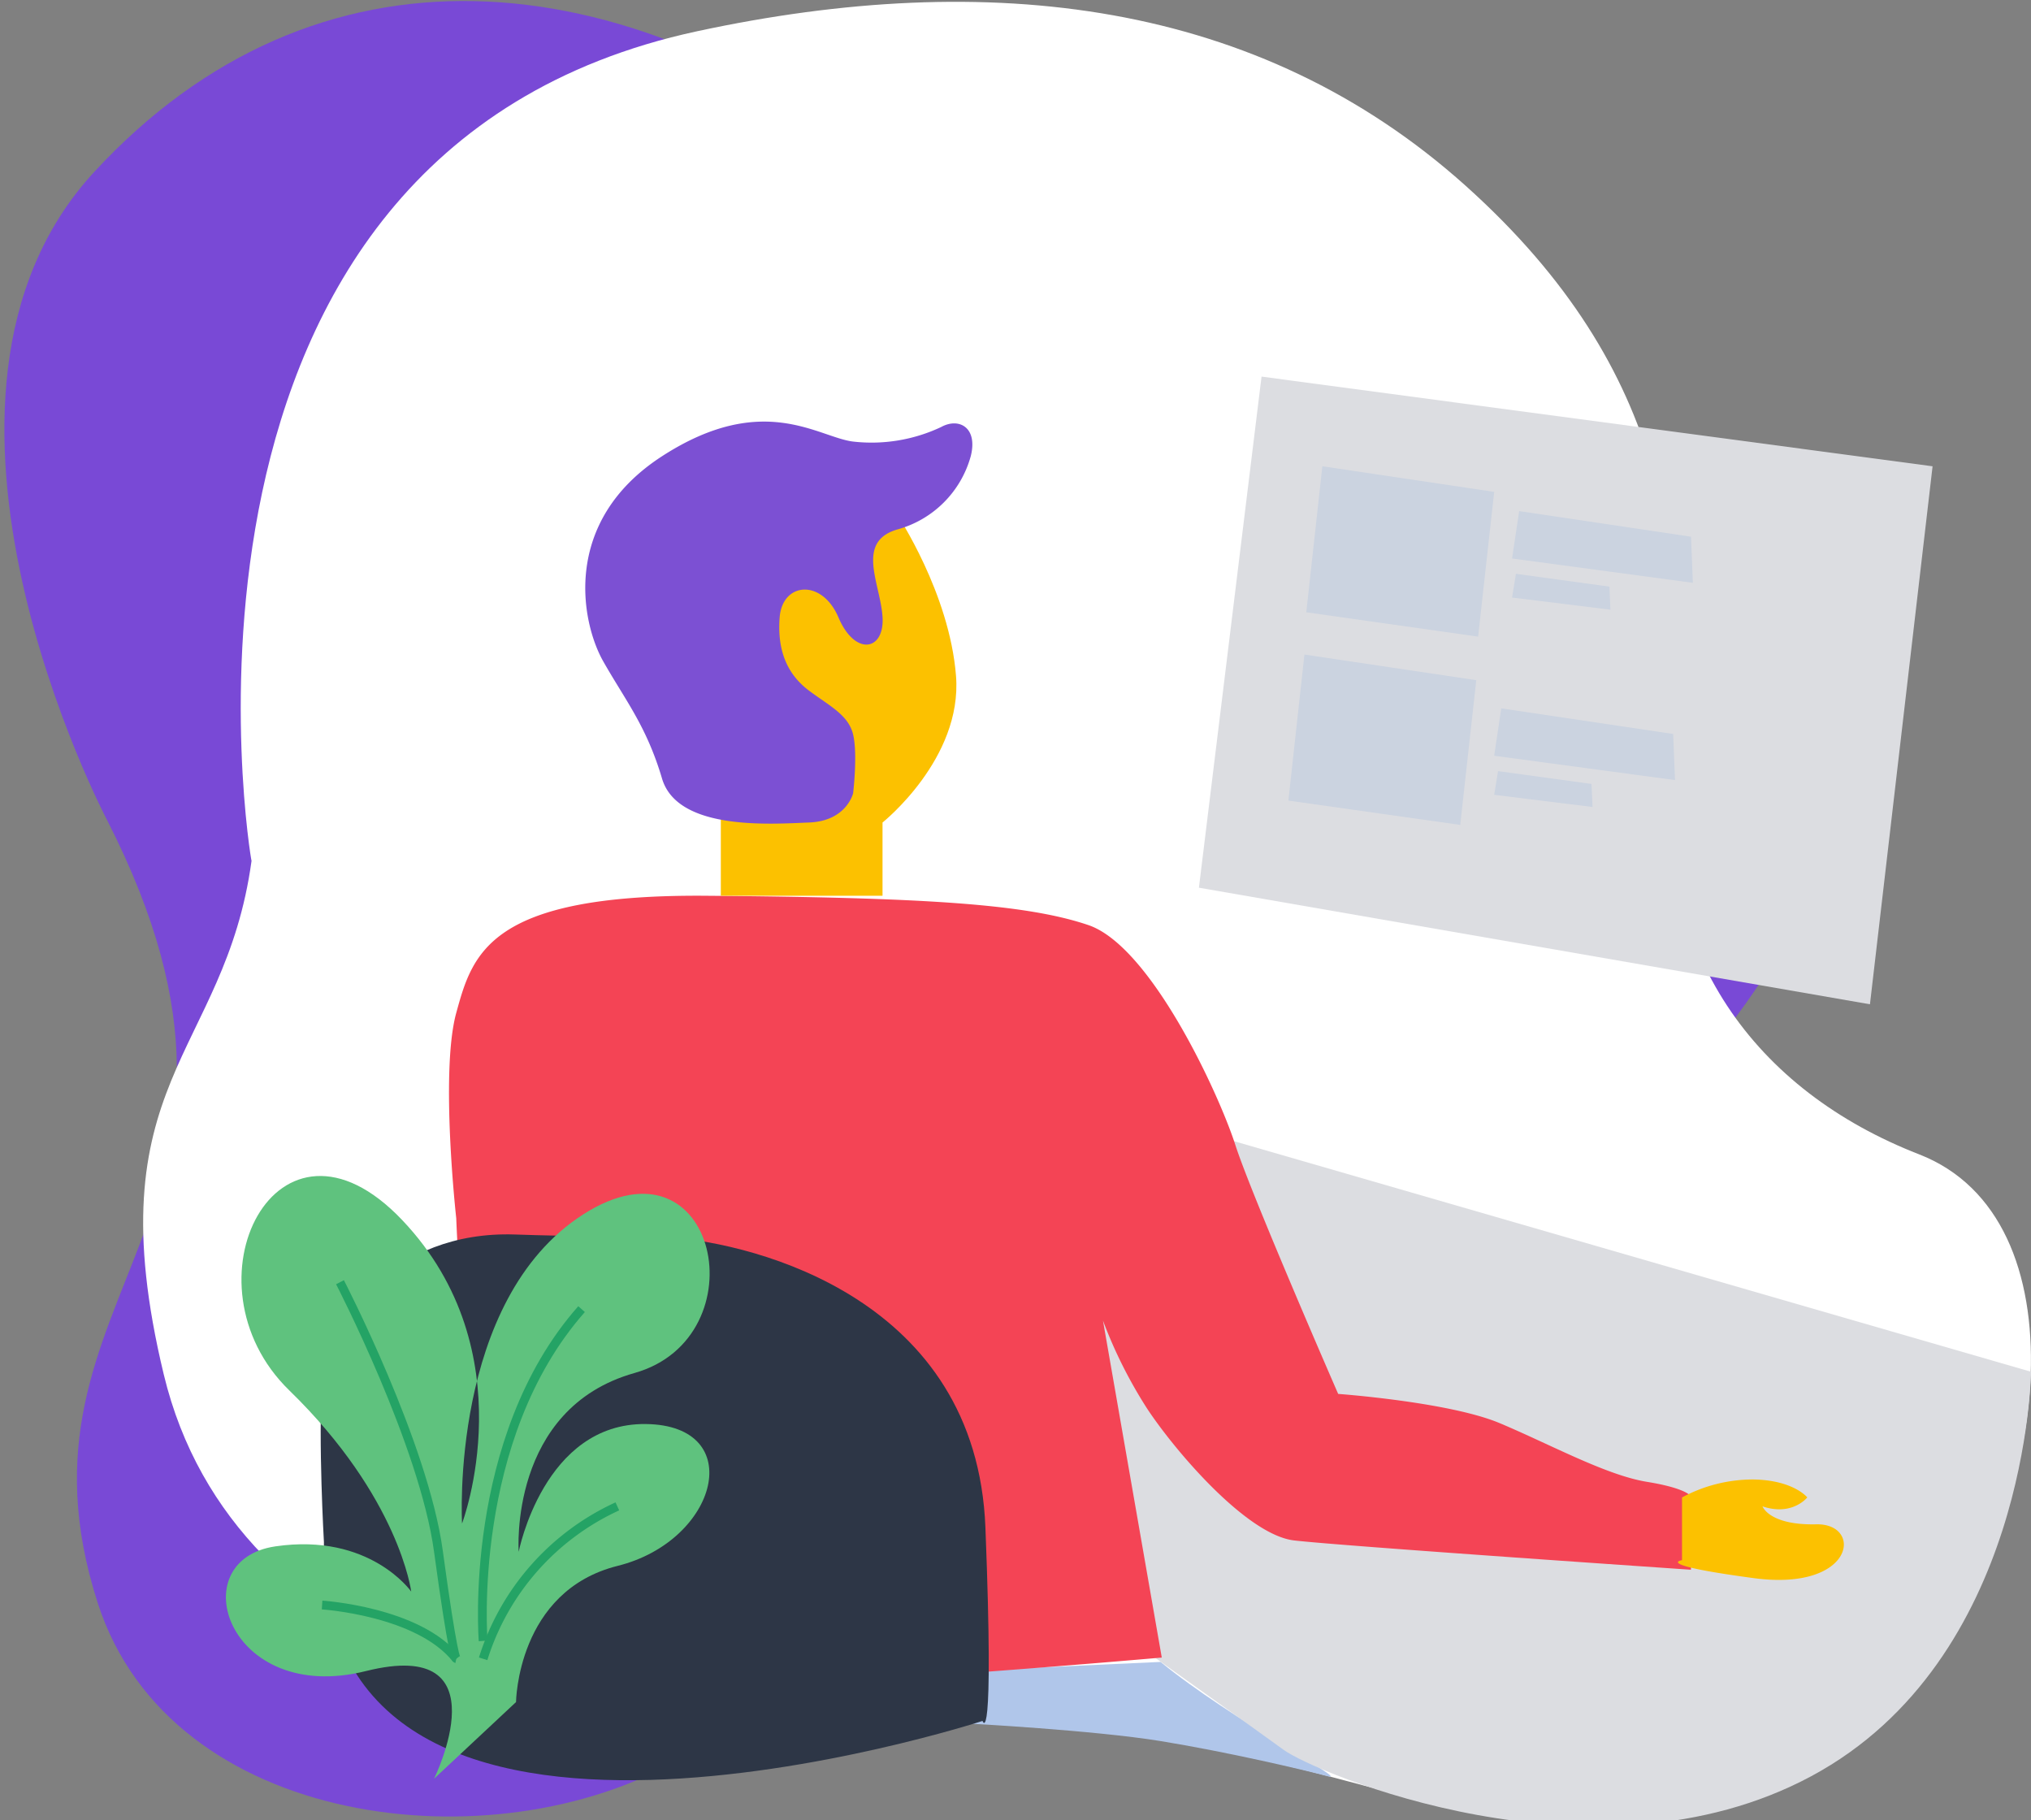 <svg xmlns="http://www.w3.org/2000/svg" width="226.542" height="203.005" viewBox="0 0 231 207">
  <rect x="0" y="0" width="231" height="207" fill="#808080" stroke="none"/>
  <defs>
    <style>
      .cls-1 {
        fill: #7949d6;
      }

      .cls-1, .cls-10, .cls-11, .cls-2, .cls-3, .cls-4, .cls-5, .cls-6, .cls-7, .cls-8, .cls-9 {
        fill-rule: evenodd;
      }

      .cls-2 {
        fill: #fff;
      }

      .cls-3 {
        fill: #b0c6ea;
      }

      .cls-4 {
        fill: #dcdde1;
      }

      .cls-5 {
        fill: #f44455;
      }

      .cls-6 {
        fill: #2d3646;
      }

      .cls-7 {
        fill: #5fc27e;
      }

      .cls-8 {
        fill: none;
        stroke: #24a365;
        stroke-width: 1px;
      }

      .cls-9 {
        fill: #fcc100;
      }

      .cls-10 {
        fill: #7c50d3;
      }

      .cls-11 {
        fill: #cbd3e0;
      }
    </style>
  </defs>
  <path class="cls-1" d="M12.159,93.225S-13.086,45.33,10.715,19.554C35.874-7.694,70.639-5,101.684,19.554s62.331,34.669,80.862,37.558S210.7,94.67,202.762,107.67s-19.975,30.335-69.311,41.892-35.377,38.52-56.314,50.558-57.7,7.874-66-17.759C-0.474,146.488,35.262,138.487,12.159,93.225Z"/>
  <path class="cls-2" d="M79.281,3.556C112.457-3.585,143.13-.011,166.7,21.128s25.234,42.835,23.293,65.088,9.705,37.829,28.284,45.061,15.251,39.5,0,60.081-44.644,16.689-63.223,11.682-34.662-8.345-61.559-6.676-66.828-6.675-74.869-40.054,6.932-36.159,9.983-58.412C28.568,98.191,14.962,17.4,79.281,3.556Z"/>
  <path class="cls-3" d="M110,190v6s14.42,0.764,22,2,16.253,3.264,19,4-10.913-6.4-19-13Z"/>
  <path class="cls-4" d="M231,156s-0.33,32.764-25,46-56.58-.486-60-3-56-40-56-40l20-38Z"/>
  <path class="cls-5" d="M51.89,138.525s-1.85-16.582,0-23.326,3.723-13.528,28.422-13.33,36.325,0.912,43.469,3.332,14.869,19.241,16.719,24.993,11.7,28.326,11.7,28.326,12.64,0.912,18.391,3.332,12.082,5.911,16.719,6.665,5.015,1.666,5.015,1.666v8.331s-39.746-2.7-45.141-3.332-13.553-10.2-16.719-15a52.725,52.725,0,0,1-5.016-10l6.688,38.322s-41.976,3.689-53.5,3.332S53.841,185.456,51.89,138.525Z"/>
  <path class="cls-6" d="M36.843,175.381s-0.666-11.6-.209-18.347,8.112-17.119,21.944-16.643,8.091-.426,17.744.328,34.743,6.972,35.757,33-0.328,21.99-.328,21.99S36.007,220.369,36.843,175.381Z"/>
  <path class="cls-7" d="M58.692,193.564s0.124-12.637,11.567-15.491,14.816-15.985,3.2-16.127-14.465,14.527-14.465,14.527-1.167-16.289,13.171-20.33,9.44-27.8-5.813-18.051-13.8,35.164-13.8,35.164,7.411-19.524-6.8-34.5-25.383,7.17-12.85,19.362S46.771,181,46.771,181s-4.7-6.719-15.452-5.142S25.9,193.97,41.632,190.036s7.737,12.245,7.737,12.245Z"/>
  <path class="cls-8" d="M54.952,188.645A28.353,28.353,0,0,1,70.216,171.31"/>
  <path class="cls-8" d="M54.952,186.606s-1.855-22.96,11.194-37.729"/>
  <path class="cls-8" d="M38.67,145.818s9.542,18.44,11.194,30.591S51.9,188.645,51.9,188.645"/>
  <path class="cls-8" d="M36.634,182.527s10.967,0.7,15.264,6.118"/>
  <path class="cls-9" d="M102.048,58.548s5.952,8.9,6.687,18.328-8.359,16.662-8.359,16.662v8.331H81.985v-10l1.672-26.659Z"/>
  <path class="cls-9" d="M191.313,170.291a17.032,17.032,0,0,1,8.141-2.04c4.552,0.083,6.1,2.04,6.1,2.04s-1.7,2.16-5.088,1.019c0,0,.74,2.16,6.106,2.04s4.4,7.666-7.123,6.118-8.141-2.039-8.141-2.039v-7.138Z"/>
  <path class="cls-10" d="M97.032,90.206s-0.735,3.169-5.016,3.332-14.946.982-16.719-5-4.184-8.911-6.688-13.33S63.8,59.322,75.3,51.883s17.76-2.142,21.735-1.666a18.538,18.538,0,0,0,10.031-1.666c1.989-1.086,4.176.044,3.344,3.332a11.928,11.928,0,0,1-8.359,8.331c-4.8,1.413-1.885,6.189-1.672,10s-3.139,4.418-5.016,0-6.378-4.017-6.688,0,1.041,6.605,3.344,8.331,4.489,2.752,5.016,5S97.032,90.206,97.032,90.206Z"/>
  <path class="cls-4" d="M136.361,100.951l7.123-58.123,76.322,10.2-7.123,61.182Z"/>
  <path id="Shape_13_copy" data-name="Shape 13 copy" class="cls-11" d="M148.573,69.631L150.4,53.025l19.546,2.913L168.118,72.4Z"/>
  <path id="Shape_13_copy_2" data-name="Shape 13 copy 2" class="cls-11" d="M146.537,91.045l1.825-16.607,19.545,2.913-1.824,16.461Z"/>
  <path id="Shape_13_copy_3" data-name="Shape 13 copy 3" class="cls-11" d="M171.978,63.513l0.807-5.39,19.545,2.913,0.211,5.244Z"/>
  <path id="Shape_13_copy_4" data-name="Shape 13 copy 4" class="cls-11" d="M171.978,67.956l0.439-2.7,10.634,1.457,0.114,2.622Z"/>
  <path id="Shape_13_copy_5" data-name="Shape 13 copy 5" class="cls-11" d="M169.943,85.947l0.806-5.39L190.3,83.47l0.211,5.244Z"/>
  <path id="Shape_13_copy_5-2" data-name="Shape 13 copy 5" class="cls-11" d="M169.943,90.39l0.439-2.695,10.633,1.457,0.115,2.622Z"/>
</svg>
